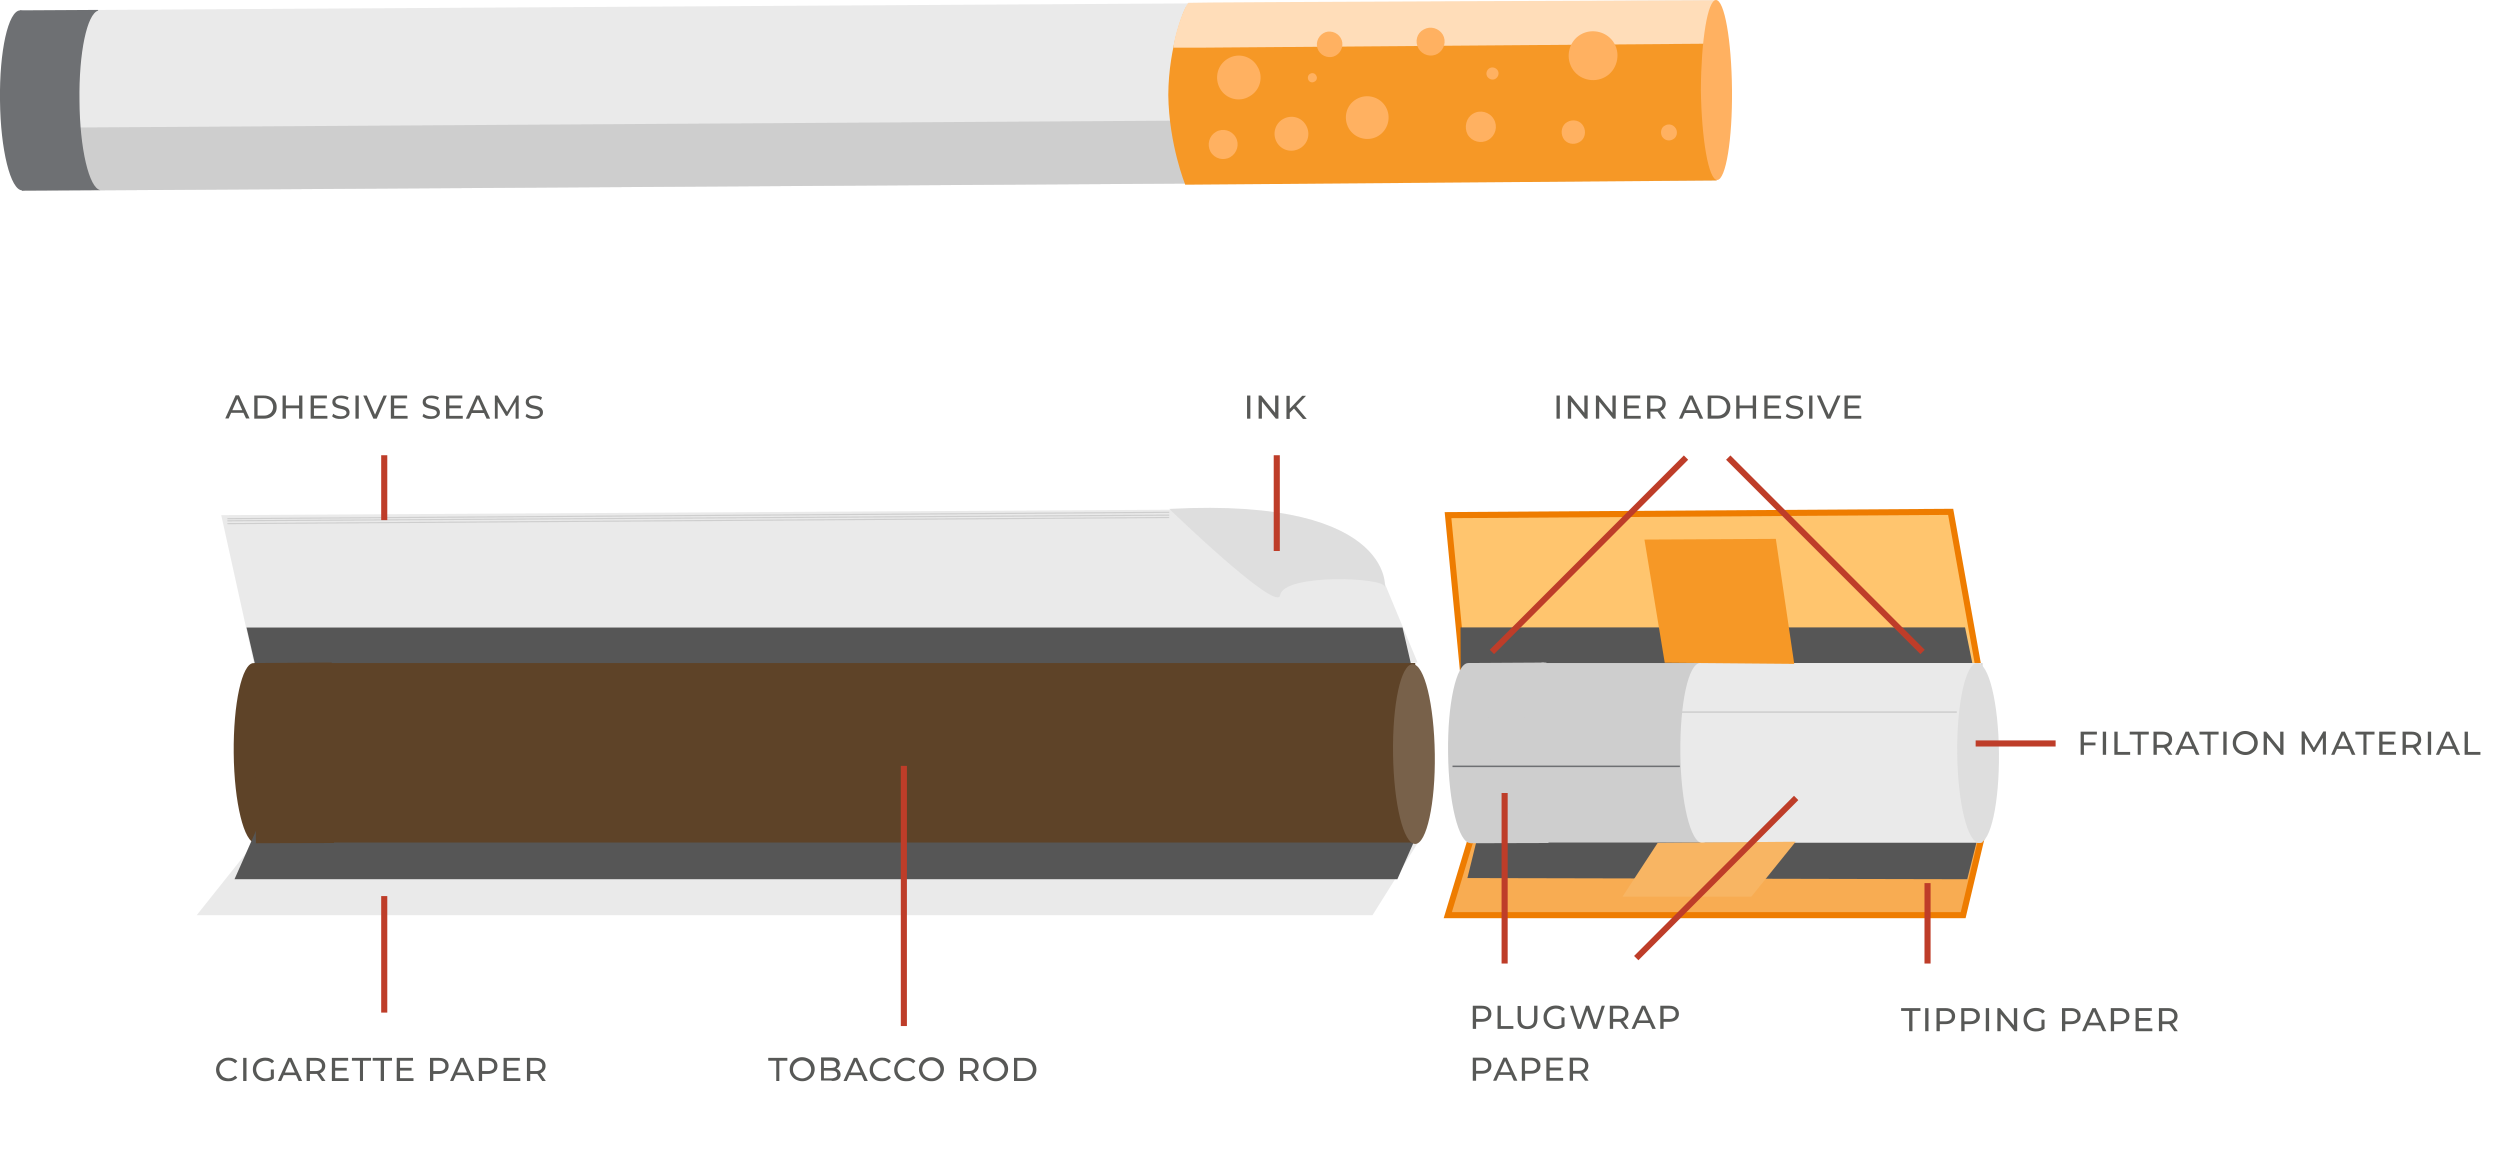 <?xml version="1.0" encoding="utf-8"?>
<!-- Generator: Adobe Illustrator 24.3.0, SVG Export Plug-In . SVG Version: 6.00 Build 0)  -->
<svg version="1.1" id="Ebene_1" xmlns="http://www.w3.org/2000/svg" xmlns:xlink="http://www.w3.org/1999/xlink" x="0px" y="0px"
	 viewBox="0 0 1059.9 487" style="enable-background:new 0 0 1059.9 487;" xml:space="preserve">
<style type="text/css">
	.st0{fill:#EAEAEA;}
	.st1{fill:#CECECE;}
	.st2{fill:#6E7073;}
	.st3{fill:#F69826;}
	.st4{fill:#FFB161;}
	.st5{fill:#FFC56E;}
	.st6{fill:none;stroke:#EE7C00;stroke-width:2.587;}
	.st7{fill:#5E4328;}
	.st8{fill:#565656;}
	.st9{fill:#F8AC52;}
	.st10{fill:#DEDEDE;}
	.st11{fill:none;stroke:#CECECE;stroke-width:0.5;}
	.st12{fill:#F8B563;}
	.st13{fill:none;stroke:#BE3D29;stroke-width:2.587;}
	.st14{fill:#78614A;}
	.st15{fill:none;stroke:#6E7073;stroke-width:0.647;}
	.st16{fill:none;stroke:#CECECE;stroke-width:0.647;}
	.st17{fill:#FFDDB9;}
	.st18{fill:#575856;}
</style>
<g id="Desktop">
	<g id="Artboard" transform="translate(-1348, -3440)">
		<g id="Group-25" transform="translate(1348, 3440)">
			<g id="Abwicklung-einer-Zigarette2">
				<polygon id="Path" class="st0" points="727.7,76.4 726.9,0.1 8.5,4.4 9.3,80.9 				"/>
				<polygon id="Path_1_" class="st1" points="727.7,76.4 727.6,49.7 9.1,54.2 9.3,80.9 				"/>
				<path id="Path_3_" class="st2" d="M8.5,4.4c5,0,9.1,17,9.3,38.1c0.2,21-3.5,38.2-8.4,38.2S0.2,63.6,0,42.6
					C-0.3,21.6,3.5,4.6,8.5,4.4"/>
				<g id="Group" transform="translate(31.604, 0.108)">
					<path class="st3" d="M696.2,76.4l-0.7-75.5L471.4,2.8c-0.4-0.5-7.6,16.2-7.7,37.4c0.3,21.1,7.2,38,7.2,38L696.2,76.4z"/>
					<path id="Path_7_" class="st4" d="M590.6,56.9c1.8,3.1,5.8,4.1,8.8,2.3c3.1-1.8,4.1-5.8,2.3-8.8c-1.8-3.1-5.8-4.1-8.8-2.3
						C590,49.8,589,53.8,590.6,56.9"/>
					<path id="Path_9_" class="st4" d="M598.9,32.3c0.7,1.2,2.3,1.7,3.5,1s1.7-2.3,1-3.5s-2.3-1.7-3.5-1S598.2,31.1,598.9,32.3"/>
					<path id="Path_10_" class="st4" d="M631.1,58.4c1.3,2.5,4.5,3.1,6.8,1.8c2.5-1.3,3.1-4.5,1.8-6.8c-1.3-2.5-4.5-3.1-6.8-1.8
						C630.6,52.8,629.8,55.9,631.1,58.4"/>
					<path id="Path_11_" class="st4" d="M673,57.7c1,1.7,3,2.2,4.6,1.3c1.7-0.8,2.2-3,1.3-4.6c-1-1.7-3-2.2-4.6-1.3
						C672.6,53.9,672.2,56.1,673,57.7"/>
					<path id="Path_12_" class="st4" d="M540.2,54.3c2.5,4.3,8.1,5.8,12.4,3.3s5.8-8.1,3.3-12.4s-8.1-5.8-12.4-3.3
						C539.2,44.3,537.7,49.8,540.2,54.3"/>
					<path id="Path_13_" class="st4" d="M523.1,33.8c0.5,1,1.7,1.3,2.6,0.7c1-0.5,1.3-1.7,0.7-2.6c-0.5-1-1.7-1.3-2.6-0.7
						C523,31.6,522.6,32.8,523.1,33.8"/>
					<path id="Path_15_" class="st4" d="M485.6,37.4c2.5,4.5,8.3,6,12.6,3.3c4.5-2.5,6-8.3,3.3-12.6c-2.5-4.5-8.3-6-12.6-3.3
						C484.6,27.3,483.1,32.9,485.6,37.4"/>
					<path id="Path_16_" class="st4" d="M509.7,60.2c2,3.5,6.3,4.6,9.8,2.6c3.5-2,4.6-6.3,2.6-9.8s-6.3-4.6-9.8-2.6
						S507.8,56.9,509.7,60.2"/>
					<path id="Path_17_" class="st4" d="M481.6,64.2c1.7,3,5.5,4,8.4,2.3s4-5.5,2.3-8.4c-1.7-3-5.5-4-8.4-2.3S480,61.2,481.6,64.2"
						/>
				</g>
				<polygon id="Path_18_" class="st5" points="838.7,282.4 827,217 613.9,218.4 620.1,282.9 				"/>
				<polygon id="Path_19_" class="st6" points="838.7,282.4 827,217 613.9,218.4 620.1,282.9 				"/>
				<g id="Group_1_" transform="translate(99.084, 280.913)">
					<path id="Path_22_" class="st7" d="M40,0c5,0,9.1,17,9.3,38.1c0.2,21-3.5,38.2-8.4,38.2s-9.1-17-9.3-38.1S35.2,0,40,0"/>
					<path id="Path_21_" class="st7" d="M8.4,0.2c5,0,9.1,17,9.3,38.1s-3.5,38.2-8.4,38.2S0.2,59.4,0,38.4S3.5,0.3,8.4,0.2"/>
				</g>
				<polygon id="Path_23_" class="st8" points="619.3,292.5 838.5,292.5 833.1,266 619.2,266 				"/>
				<polygon id="Path_24_" class="st0" points="601,280.9 585.8,244.3 558.4,228.8 513.1,216 93.8,218.4 107.7,281.4 				"/>
				<polygon id="Path_25_" class="st0" points="107.7,357.5 83.4,388 581.9,388 601,357.5 				"/>
				<polygon id="Path_26_" class="st9" points="624.5,352.7 613.8,388 832.3,388 840.7,352.7 				"/>
				<polygon id="Path_27_" class="st6" points="624.5,352.7 613.8,388 832.3,388 840.7,352.7 				"/>
				<g id="Group_2_" transform="translate(99.42, 215.257)">
					<polygon id="Path_30_" class="st8" points="11.2,77.2 501.3,77.2 495.2,50.8 5.1,50.8 					"/>
					<polygon id="Path_28_" class="st8" points="522.7,157 734.6,157.5 742.6,125.7 530.4,125.7 					"/>
					<path id="Path_29_" class="st10" d="M396.3,0.5c0,0,45.8,44.3,47,36.6c1.5-9.3,44.3-7.6,44.3-3.6S495.3-4.8,396.3,0.5"/>
					<polygon id="Path_31_" class="st8" points="0,157.5 493,157.5 507.1,125.7 14.1,125.7 					"/>
				</g>
				<polygon id="Path_20_" class="st7" points="141.6,357.4 140.6,280.9 107.7,281.1 108.5,357.5 				"/>
				<line id="Path_32_" class="st11" x1="96.4" y1="219.9" x2="495.7" y2="217.2"/>
				<rect id="Rectangle_2_" x="133.3" y="281.1" class="st7" width="466.7" height="76.1"/>
				<line id="Path_33_" class="st11" x1="96.4" y1="220.8" x2="495.7" y2="218.4"/>
				<line id="Path_34_" class="st11" x1="96.4" y1="222" x2="495.7" y2="219.4"/>
				<polygon id="Path_36_" class="st1" points="656.5,357.4 655.6,280.9 622.5,281.1 623.4,357.5 				"/>
				<g id="Group_3_" transform="translate(613.93, 280.913)">
					<path id="Path_37_" class="st1" d="M8.5,0.2c5,0,9.1,17,9.3,38.1c0.2,21-3.5,38.2-8.4,38.2S0.2,59.4,0,38.4
						C-0.3,17.4,3.5,0.3,8.5,0.2"/>
					<path id="Path_38_" class="st1" d="M40.2,0c5,0,9.1,17,9.3,38.1S46,76.3,41,76.3s-9.1-17-9.3-38.1C31.4,17.2,35.2,0,40.2,0"/>
				</g>
				<rect id="Rectangle_3_" x="648.2" y="281.1" class="st1" width="192.3" height="76.1"/>
				<path id="Path_39_" class="st0" d="M720.8,281.1c5,0,9.1,17,9.3,38.1c0.2,21-3.5,38.2-8.4,38.2s-9.1-17-9.3-38.1
					C712.2,298.3,715.8,281.2,720.8,281.1"/>
				<rect id="Rectangle_4_" x="721.1" y="281.1" class="st0" width="118.9" height="76.1"/>
				<g id="Group_4_" transform="translate(687.879, 228.459)">
					<polygon id="Path_40_" class="st12" points="14.9,128.9 0,151.7 54.6,151.7 73.4,128.4 					"/>
					<path id="Path_41_" class="st10" d="M150.3,52.6c5,0,9.1,17,9.3,38.1s-3.5,38.2-8.4,38.2s-9.1-17-9.3-38.1
						S145.5,52.8,150.3,52.6"/>
					<polygon id="Path_42_" class="st3" points="17.9,52.5 9.3,0.3 65,0 72.8,53 					"/>
				</g>
				<line id="Path_43_" class="st13" x1="541.3" y1="193" x2="541.3" y2="233.6"/>
				<path id="Path_35_" class="st14" d="M598.9,281.6c5,0,9.1,17,9.4,38.1c0.3,21-3.5,38.1-8.3,38.1c-5,0-9.1-17-9.4-38.1
					S593.9,281.6,598.9,281.6"/>
				<line id="Path_44_" class="st13" x1="162.9" y1="193" x2="162.9" y2="220.5"/>
				<line id="Path_45_" class="st13" x1="162.9" y1="379.9" x2="162.9" y2="429.3"/>
				<line id="Path_46_" class="st13" x1="383.2" y1="324.7" x2="383.2" y2="435"/>
				<line id="Path_47_" class="st13" x1="637.9" y1="336.2" x2="637.9" y2="408.5"/>
				<line id="Path_48_" class="st13" x1="761.5" y1="338.3" x2="693.7" y2="406.2"/>
				<line id="Path_49_" class="st13" x1="714.8" y1="194" x2="632.5" y2="276.4"/>
				<line id="Path_50_" class="st13" x1="732.7" y1="194" x2="815.1" y2="276.4"/>
				<line id="Path_51_" class="st13" x1="817.2" y1="374.4" x2="817.2" y2="408.5"/>
				<line id="Path_52_" class="st13" x1="837.6" y1="315.2" x2="871.5" y2="315.2"/>
				<line id="Path_53_" class="st15" x1="615.8" y1="324.9" x2="712.2" y2="324.9"/>
				<line id="Path_54_" class="st16" x1="709.7" y1="301.9" x2="829.6" y2="301.9"/>
				<path class="st2" d="M33.7,42.6c-0.3-20.2,3.2-36.7,7.9-38.1V4.2L8.5,4.4l0.8,76.4l33.2-0.2l0,0C37.8,79.7,33.8,63.1,33.7,42.6z
					"/>
			</g>
		</g>
	</g>
</g>
<path class="st17" d="M727.3,18.5l-0.2-18.4c0,0-223,0.8-223.3,1.1c-2.1,2.2-6.1,14.4-6.3,19h13c0,0,0,0,0,0L727.3,18.5z"/>
<path id="Path_8_" class="st4" d="M601.4,20.6c1.7,2.8,5.3,3.8,8.1,2.2c2.8-1.7,3.8-5.3,2.2-8.1c-1.7-2.8-5.3-3.8-8.1-2.2
	C600.7,14,599.7,17.6,601.4,20.6"/>
<path id="Path_14_" class="st4" d="M559,21.5c1.5,2.6,5,3.5,7.4,2c2.6-1.5,3.5-5,2-7.4c-1.5-2.6-5-3.5-7.4-2
	C558.5,15.6,557.5,18.9,559,21.5"/>
<path id="Path_6_" class="st4" d="M666.4,28.8c2.8,5,9.3,6.6,14.2,3.8s6.6-9.3,3.8-14.2s-9.3-6.6-14.2-3.8S663.6,23.8,666.4,28.8"/>
<path id="Path_5_" class="st4" d="M727.5,0c3.6,0,6.6,17,6.8,38.1c0.2,21-2.6,38.2-6.3,38.2c-3.6,0-6.6-17-6.9-38.1
	C721.2,17,724,0,727.5,0"/>
<g>
	<path id="ADHESIVESEAMS" class="st18" d="M96.9,177.5L98,175h5.2l1.1,2.4h1.5l-4.5-9.8h-1.4l-4.4,9.8H96.9z M102.7,173.9h-4.2
		l2.1-4.8L102.7,173.9z M111.9,177.5c1,0,2-0.2,2.8-0.6c0.8-0.4,1.4-1,1.9-1.7s0.7-1.6,0.7-2.6s-0.2-1.8-0.7-2.6s-1.1-1.3-1.9-1.7
		c-0.8-0.4-1.7-0.6-2.8-0.6l0,0h-4.1v9.8H111.9z M111.8,176.2h-2.6v-7.4h2.6c0.8,0,1.5,0.2,2.1,0.5c0.6,0.3,1.1,0.7,1.4,1.3
		c0.3,0.6,0.5,1.2,0.5,1.9c0,0.7-0.2,1.4-0.5,1.9c-0.3,0.6-0.8,1-1.4,1.3C113.3,176.1,112.6,176.2,111.8,176.2L111.8,176.2z
		 M121.2,177.5v-4.4h5.6v4.4h1.4v-9.8h-1.4v4.2h-5.6v-4.2h-1.4v9.8H121.2z M138.8,177.5v-1.2h-5.7v-3.2h4.9v-1.2h-4.9v-3h5.5v-1.2
		h-6.9v9.8H138.8z M144.4,177.6c0.8,0,1.5-0.1,2.1-0.4s1-0.6,1.3-1s0.4-0.9,0.4-1.4c0-0.6-0.2-1.1-0.5-1.5s-0.7-0.6-1.2-0.8
		c-0.4-0.2-1-0.4-1.8-0.5c-0.6-0.1-1-0.3-1.4-0.4c-0.3-0.1-0.6-0.3-0.8-0.5c-0.2-0.2-0.3-0.5-0.3-0.8c0-0.5,0.2-0.8,0.6-1.1
		c0.4-0.3,1-0.4,1.8-0.4c0.4,0,0.9,0.1,1.4,0.2c0.5,0.1,0.9,0.3,1.3,0.6l0,0l0.5-1.1c-0.4-0.3-0.9-0.5-1.4-0.6
		c-0.6-0.1-1.1-0.2-1.7-0.2c-0.8,0-1.5,0.1-2.1,0.4s-1,0.6-1.3,1s-0.4,0.9-0.4,1.4c0,0.6,0.2,1.1,0.5,1.5c0.3,0.4,0.7,0.6,1.2,0.8
		c0.5,0.2,1,0.4,1.8,0.5c0.6,0.1,1,0.3,1.4,0.4c0.3,0.1,0.6,0.3,0.8,0.5c0.2,0.2,0.3,0.5,0.3,0.8c0,0.5-0.2,0.8-0.6,1.1
		s-1,0.4-1.8,0.4c-0.6,0-1.2-0.1-1.8-0.3c-0.6-0.2-1.1-0.5-1.4-0.8l0,0l-0.5,1.1c0.4,0.4,0.9,0.7,1.6,0.9S143.7,177.6,144.4,177.6z
		 M152.1,177.5v-9.8h-1.4v9.8H152.1z M159.7,177.5l4.3-9.8h-1.4l-3.6,8.1l-3.5-8.1H154l4.3,9.8H159.7z M172.8,177.5v-1.2h-5.7v-3.2
		h4.9v-1.2h-4.9v-3h5.5v-1.2h-6.9v9.8H172.8z M182.7,177.6c0.8,0,1.5-0.1,2.1-0.4s1-0.6,1.3-1s0.4-0.9,0.4-1.4
		c0-0.6-0.2-1.1-0.5-1.5c-0.3-0.4-0.7-0.6-1.2-0.8c-0.4-0.2-1-0.4-1.8-0.5c-0.6-0.1-1-0.3-1.4-0.4c-0.3-0.1-0.6-0.3-0.8-0.5
		c-0.2-0.2-0.3-0.5-0.3-0.8c0-0.5,0.2-0.8,0.6-1.1c0.4-0.3,1-0.4,1.8-0.4c0.4,0,0.9,0.1,1.4,0.2c0.5,0.1,0.9,0.3,1.3,0.6l0,0
		l0.5-1.1c-0.4-0.3-0.9-0.5-1.4-0.6c-0.6-0.1-1.1-0.2-1.7-0.2c-0.8,0-1.5,0.1-2.1,0.4s-1,0.6-1.3,1c-0.3,0.4-0.4,0.9-0.4,1.4
		c0,0.6,0.2,1.1,0.5,1.5c0.3,0.4,0.7,0.6,1.2,0.8s1,0.4,1.8,0.5c0.6,0.1,1,0.3,1.4,0.4c0.3,0.1,0.6,0.3,0.8,0.5
		c0.2,0.2,0.3,0.5,0.3,0.8c0,0.5-0.2,0.8-0.6,1.1s-1,0.4-1.8,0.4c-0.6,0-1.2-0.1-1.8-0.3c-0.6-0.2-1.1-0.5-1.4-0.8l0,0l-0.5,1.1
		c0.4,0.4,0.9,0.7,1.6,0.9S182,177.6,182.7,177.6z M196.2,177.5v-1.2h-5.7v-3.2h4.9v-1.2h-4.9v-3h5.5v-1.2h-6.9v9.8H196.2z
		 M198.9,177.5l1.1-2.4h5.2l1.1,2.4h1.5l-4.5-9.8h-1.4l-4.4,9.8H198.9z M204.7,173.9h-4.2l2.1-4.8L204.7,173.9z M211,177.5v-7.1
		l3.5,5.9h0.6l3.5-5.9l0,7.1h1.3l0-9.8H219l-4,6.9l-4.1-6.9h-1.1v9.8H211z M226.4,177.6c0.8,0,1.5-0.1,2.1-0.4s1-0.6,1.3-1
		s0.4-0.9,0.4-1.4c0-0.6-0.2-1.1-0.5-1.5c-0.3-0.4-0.7-0.6-1.2-0.8c-0.4-0.2-1-0.4-1.8-0.5c-0.6-0.1-1-0.3-1.4-0.4
		c-0.3-0.1-0.6-0.3-0.8-0.5c-0.2-0.2-0.3-0.5-0.3-0.8c0-0.5,0.2-0.8,0.6-1.1c0.4-0.3,1-0.4,1.8-0.4c0.4,0,0.9,0.1,1.4,0.2
		c0.5,0.1,0.9,0.3,1.3,0.6l0,0l0.5-1.1c-0.4-0.3-0.9-0.5-1.4-0.6c-0.6-0.1-1.1-0.2-1.7-0.2c-0.8,0-1.5,0.1-2.1,0.4s-1,0.6-1.3,1
		c-0.3,0.4-0.4,0.9-0.4,1.4c0,0.6,0.2,1.1,0.5,1.5c0.3,0.4,0.7,0.6,1.2,0.8s1,0.4,1.8,0.5c0.6,0.1,1,0.3,1.4,0.4s0.6,0.3,0.8,0.5
		c0.2,0.2,0.3,0.5,0.3,0.8c0,0.5-0.2,0.8-0.6,1.1s-1,0.4-1.8,0.4c-0.6,0-1.2-0.1-1.8-0.3c-0.6-0.2-1.1-0.5-1.4-0.8l0,0l-0.5,1.1
		c0.4,0.4,0.9,0.7,1.6,0.9S225.7,177.6,226.4,177.6z"/>
</g>
<g>
	<path id="INK" class="st18" d="M530.1,177.5v-9.8h-1.4v9.8H530.1z M535,177.5v-7.3l5.9,7.3h1.1v-9.8h-1.4v7.3l-5.9-7.3h-1.1v9.8
		H535z M546.8,177.5v-2.5l1.8-1.8l3.8,4.4h1.6l-4.5-5.4l4.2-4.4h-1.6l-5.3,5.5v-5.5h-1.4v9.8H546.8z"/>
</g>
<g>
	<path id="INNERADHESIVE" class="st18" d="M661.3,177.5v-9.8h-1.4v9.8H661.3z M666.1,177.5v-7.3l5.9,7.3h1.1v-9.8h-1.4v7.3l-5.9-7.3
		h-1.1v9.8H666.1z M678,177.5v-7.3l5.9,7.3h1.1v-9.8h-1.4v7.3l-5.9-7.3h-1.1v9.8H678z M695.6,177.5v-1.2h-5.7v-3.2h4.9v-1.2h-4.9v-3
		h5.5v-1.2h-6.9v9.8H695.6z M699.7,177.5v-3h2.4c0.1,0,0.4,0,0.6,0l0,0l2.1,3h1.5l-2.3-3.3c0.7-0.2,1.2-0.6,1.6-1.2
		c0.4-0.5,0.6-1.2,0.6-1.9c0-1.1-0.4-1.9-1.1-2.5c-0.7-0.6-1.7-0.9-3-0.9l0,0h-3.8v9.8H699.7z M702.1,173.3h-2.4v-4.4h2.4
		c0.9,0,1.6,0.2,2,0.6s0.7,0.9,0.7,1.6s-0.2,1.3-0.7,1.6C703.7,173.1,703,173.3,702.1,173.3L702.1,173.3z M713.2,177.5l1.1-2.4h5.2
		l1.1,2.4h1.5l-4.5-9.8h-1.4l-4.4,9.8H713.2z M719,173.9h-4.2l2.1-4.8L719,173.9z M728.2,177.5c1,0,2-0.2,2.8-0.6
		c0.8-0.4,1.4-1,1.9-1.7c0.4-0.7,0.7-1.6,0.7-2.6s-0.2-1.8-0.7-2.6c-0.4-0.7-1.1-1.3-1.9-1.7c-0.8-0.4-1.7-0.6-2.8-0.6l0,0H724v9.8
		H728.2z M728.1,176.2h-2.6v-7.4h2.6c0.8,0,1.5,0.2,2.1,0.5s1.1,0.7,1.4,1.3c0.3,0.6,0.5,1.2,0.5,1.9c0,0.7-0.2,1.4-0.5,1.9
		c-0.3,0.6-0.8,1-1.4,1.3C729.6,176.1,728.9,176.2,728.1,176.2L728.1,176.2z M737.5,177.5v-4.4h5.6v4.4h1.4v-9.8h-1.4v4.2h-5.6v-4.2
		h-1.4v9.8H737.5z M755.1,177.5v-1.2h-5.7v-3.2h4.9v-1.2h-4.9v-3h5.5v-1.2H748v9.8H755.1z M760.7,177.6c0.8,0,1.5-0.1,2.1-0.4
		s1-0.6,1.3-1c0.3-0.4,0.4-0.9,0.4-1.4c0-0.6-0.2-1.1-0.5-1.5c-0.3-0.4-0.7-0.6-1.2-0.8c-0.4-0.2-1-0.4-1.8-0.5
		c-0.6-0.1-1-0.3-1.4-0.4c-0.3-0.1-0.6-0.3-0.8-0.5c-0.2-0.2-0.3-0.5-0.3-0.8c0-0.5,0.2-0.8,0.6-1.1c0.4-0.3,1-0.4,1.8-0.4
		c0.4,0,0.9,0.1,1.4,0.2c0.5,0.1,0.9,0.3,1.3,0.6l0,0l0.5-1.1c-0.4-0.3-0.9-0.5-1.4-0.6c-0.6-0.1-1.1-0.2-1.7-0.2
		c-0.8,0-1.5,0.1-2.1,0.4s-1,0.6-1.3,1c-0.3,0.4-0.4,0.9-0.4,1.4c0,0.6,0.2,1.1,0.5,1.5c0.3,0.4,0.7,0.6,1.2,0.8
		c0.5,0.2,1,0.4,1.8,0.5c0.6,0.1,1,0.3,1.4,0.4c0.3,0.1,0.6,0.3,0.8,0.5c0.2,0.2,0.3,0.5,0.3,0.8c0,0.5-0.2,0.8-0.6,1.1
		c-0.4,0.3-1,0.4-1.8,0.4c-0.6,0-1.2-0.1-1.8-0.3c-0.6-0.2-1.1-0.5-1.4-0.8l0,0l-0.5,1.1c0.4,0.4,0.9,0.7,1.6,0.9
		C759.2,177.4,760,177.6,760.7,177.6z M768.4,177.5v-9.8H767v9.8H768.4z M776,177.5l4.3-9.8h-1.4l-3.6,8.1l-3.5-8.1h-1.5l4.3,9.8
		H776z M789.1,177.5v-1.2h-5.7v-3.2h4.9v-1.2h-4.9v-3h5.5v-1.2H782v9.8H789.1z"/>
</g>
<g>
	<path id="CIGARETTEPAPER" class="st18" d="M96.9,458.4c0.8,0,1.5-0.1,2.1-0.4s1.2-0.6,1.6-1.1l0,0l-0.9-0.9
		c-0.7,0.8-1.7,1.2-2.8,1.2c-0.7,0-1.4-0.2-2-0.5s-1-0.8-1.4-1.4c-0.3-0.6-0.5-1.2-0.5-1.9c0-0.7,0.2-1.4,0.5-1.9
		c0.3-0.6,0.8-1,1.4-1.4s1.2-0.5,2-0.5c1.1,0,2,0.4,2.8,1.2l0,0l0.9-0.9c-0.4-0.5-1-0.9-1.6-1.1c-0.6-0.3-1.3-0.4-2.1-0.4
		c-1,0-1.9,0.2-2.7,0.7c-0.8,0.4-1.4,1-1.9,1.8c-0.4,0.8-0.7,1.6-0.7,2.6s0.2,1.8,0.7,2.6c0.4,0.8,1.1,1.4,1.9,1.8
		S95.9,458.4,96.9,458.4z M104.5,458.3v-9.8h-1.4v9.8H104.5z M112.4,458.4c0.7,0,1.4-0.1,2-0.3c0.6-0.2,1.2-0.5,1.7-0.9l0,0v-3.8
		h-1.3v3.2c-0.7,0.4-1.4,0.6-2.3,0.6c-0.7,0-1.4-0.2-2-0.5s-1.1-0.8-1.4-1.4s-0.5-1.2-0.5-1.9c0-0.7,0.2-1.4,0.5-1.9
		c0.3-0.6,0.8-1,1.4-1.3c0.6-0.3,1.3-0.5,2-0.5c1.1,0,2.1,0.4,2.8,1.1l0,0l0.9-0.9c-0.4-0.5-1-0.9-1.6-1.1c-0.6-0.3-1.4-0.4-2.1-0.4
		c-1,0-1.9,0.2-2.7,0.6c-0.8,0.4-1.4,1-1.9,1.8c-0.5,0.8-0.7,1.6-0.7,2.6s0.2,1.8,0.7,2.6c0.5,0.8,1.1,1.4,1.9,1.8
		S111.4,458.4,112.4,458.4z M119.2,458.3l1.1-2.5h5.2l1.1,2.5h1.5l-4.5-9.8h-1.4l-4.4,9.8H119.2z M125,454.7h-4.2l2.1-4.8L125,454.7
		z M131.4,458.3v-3h2.4c0.1,0,0.4,0,0.6,0l0,0l2.1,3h1.5l-2.3-3.3c0.7-0.2,1.2-0.6,1.6-1.2c0.4-0.5,0.6-1.2,0.6-1.9
		c0-1.1-0.4-1.9-1.1-2.5c-0.7-0.6-1.7-0.9-3-0.9l0,0H130v9.8H131.4z M133.8,454.1h-2.4v-4.4h2.4c0.9,0,1.6,0.2,2,0.6
		c0.5,0.4,0.7,0.9,0.7,1.6c0,0.7-0.2,1.3-0.7,1.6C135.4,453.9,134.7,454.1,133.8,454.1L133.8,454.1z M147.8,458.3v-1.2h-5.7v-3.2
		h4.9v-1.2h-4.9v-3h5.5v-1.2h-6.9v9.8H147.8z M153.9,458.3v-8.6h3.4v-1.2h-8.1v1.2h3.4v8.6H153.9z M162.8,458.3v-8.6h3.4v-1.2H158
		v1.2h3.4v8.6H162.8z M175.3,458.3v-1.2h-5.7v-3.2h4.9v-1.2h-4.9v-3h5.5v-1.2h-6.9v9.8H175.3z M183.7,458.3v-3h2.4
		c1.3,0,2.3-0.3,3-0.9c0.7-0.6,1.1-1.4,1.1-2.5s-0.4-1.9-1.1-2.5c-0.7-0.6-1.7-0.9-3-0.9l0,0h-3.8v9.8H183.7z M186.1,454.1h-2.4
		v-4.4h2.4c0.9,0,1.6,0.2,2,0.6c0.5,0.4,0.7,0.9,0.7,1.6c0,0.7-0.2,1.3-0.7,1.6C187.7,453.9,187,454.1,186.1,454.1L186.1,454.1z
		 M192.2,458.3l1.1-2.5h5.2l1.1,2.5h1.5l-4.5-9.8h-1.4l-4.4,9.8H192.2z M198,454.7h-4.2l2.1-4.8L198,454.7z M204.4,458.3v-3h2.4
		c1.3,0,2.3-0.3,3-0.9c0.7-0.6,1.1-1.4,1.1-2.5s-0.4-1.9-1.1-2.5c-0.7-0.6-1.7-0.9-3-0.9l0,0H203v9.8H204.4z M206.8,454.1h-2.4v-4.4
		h2.4c0.9,0,1.6,0.2,2,0.6c0.5,0.4,0.7,0.9,0.7,1.6c0,0.7-0.2,1.3-0.7,1.6C208.4,453.9,207.7,454.1,206.8,454.1L206.8,454.1z
		 M220.6,458.3v-1.2h-5.7v-3.2h4.9v-1.2h-4.9v-3h5.5v-1.2h-6.9v9.8H220.6z M224.8,458.3v-3h2.4c0.1,0,0.4,0,0.6,0l0,0l2.1,3h1.5
		l-2.3-3.3c0.7-0.2,1.2-0.6,1.6-1.2c0.4-0.5,0.6-1.2,0.6-1.9c0-1.1-0.4-1.9-1.1-2.5c-0.7-0.6-1.7-0.9-3-0.9l0,0h-3.8v9.8H224.8z
		 M227.2,454.1h-2.4v-4.4h2.4c0.9,0,1.6,0.2,2,0.6c0.5,0.4,0.7,0.9,0.7,1.6c0,0.7-0.2,1.3-0.7,1.6
		C228.7,453.9,228.1,454.1,227.2,454.1L227.2,454.1z"/>
</g>
<g>
	<path id="TOBACCOROD" class="st18" d="M330.4,458.3v-8.6h3.4v-1.2h-8.1v1.2h3.4v8.6H330.4z M340.1,458.4c1,0,1.9-0.2,2.7-0.7
		s1.4-1,1.9-1.8c0.4-0.8,0.7-1.6,0.7-2.6s-0.2-1.8-0.7-2.6c-0.4-0.8-1.1-1.4-1.9-1.8c-0.8-0.4-1.7-0.7-2.7-0.7c-1,0-1.9,0.2-2.7,0.7
		c-0.8,0.4-1.4,1-1.9,1.8c-0.5,0.8-0.7,1.6-0.7,2.6c0,0.9,0.2,1.8,0.7,2.6c0.5,0.8,1.1,1.4,1.9,1.8S339.1,458.4,340.1,458.4z
		 M340.1,457.2c-0.7,0-1.4-0.2-2-0.5c-0.6-0.3-1-0.8-1.4-1.4s-0.5-1.2-0.5-1.9c0-0.7,0.2-1.4,0.5-1.9c0.3-0.6,0.8-1,1.4-1.4
		c0.6-0.3,1.2-0.5,2-0.5c0.7,0,1.4,0.2,1.9,0.5c0.6,0.3,1,0.8,1.4,1.4c0.3,0.6,0.5,1.2,0.5,1.9c0,0.7-0.2,1.4-0.5,1.9
		c-0.3,0.6-0.8,1-1.4,1.4C341.4,457,340.8,457.2,340.1,457.2z M352.6,458.3c1.2,0,2.2-0.2,2.8-0.7c0.6-0.5,1-1.1,1-2
		c0-0.6-0.2-1.2-0.5-1.6c-0.3-0.4-0.8-0.7-1.3-0.9c0.4-0.2,0.7-0.5,1-0.9c0.2-0.4,0.4-0.8,0.4-1.3c0-0.8-0.3-1.4-0.9-1.9
		s-1.5-0.7-2.6-0.7l0,0h-4.4v9.8H352.6z M352.2,452.8h-2.9v-3.1h2.9c0.7,0,1.3,0.1,1.7,0.4s0.6,0.7,0.6,1.2s-0.2,0.9-0.6,1.2
		C353.4,452.6,352.9,452.8,352.2,452.8L352.2,452.8z M352.5,457.2h-3.2v-3.3h3.2c1.6,0,2.4,0.5,2.4,1.6c0,0.6-0.2,1-0.6,1.2
		S353.3,457.2,352.5,457.2L352.5,457.2z M359,458.3l1.1-2.5h5.2l1.1,2.5h1.5l-4.5-9.8H362l-4.4,9.8H359z M364.8,454.7h-4.2l2.1-4.8
		L364.8,454.7z M374,458.4c0.8,0,1.5-0.1,2.1-0.4c0.6-0.3,1.2-0.6,1.6-1.1l0,0l-0.9-0.9c-0.7,0.8-1.7,1.2-2.8,1.2
		c-0.7,0-1.4-0.2-2-0.5c-0.6-0.3-1-0.8-1.4-1.4s-0.5-1.2-0.5-1.9c0-0.7,0.2-1.4,0.5-1.9c0.3-0.6,0.8-1,1.4-1.4
		c0.6-0.3,1.2-0.5,2-0.5c1.1,0,2,0.4,2.8,1.2l0,0l0.9-0.9c-0.4-0.5-1-0.9-1.6-1.1c-0.6-0.3-1.3-0.4-2.1-0.4c-1,0-1.9,0.2-2.7,0.7
		c-0.8,0.4-1.4,1-1.9,1.8c-0.4,0.8-0.7,1.6-0.7,2.6s0.2,1.8,0.7,2.6c0.4,0.8,1.1,1.4,1.9,1.8S373,458.4,374,458.4z M384.4,458.4
		c0.8,0,1.5-0.1,2.1-0.4c0.6-0.3,1.2-0.6,1.6-1.1l0,0l-0.9-0.9c-0.7,0.8-1.7,1.2-2.8,1.2c-0.7,0-1.4-0.2-2-0.5
		c-0.6-0.3-1-0.8-1.4-1.4s-0.5-1.2-0.5-1.9c0-0.7,0.2-1.4,0.5-1.9c0.3-0.6,0.8-1,1.4-1.4c0.6-0.3,1.2-0.5,2-0.5c1.1,0,2,0.4,2.8,1.2
		l0,0l0.9-0.9c-0.4-0.5-1-0.9-1.6-1.1c-0.6-0.3-1.3-0.4-2.1-0.4c-1,0-1.9,0.2-2.7,0.7c-0.8,0.4-1.4,1-1.9,1.8
		c-0.4,0.8-0.7,1.6-0.7,2.6s0.2,1.8,0.7,2.6c0.4,0.8,1.1,1.4,1.9,1.8S383.4,458.4,384.4,458.4z M394.9,458.4c1,0,1.9-0.2,2.7-0.7
		s1.4-1,1.9-1.8c0.4-0.8,0.7-1.6,0.7-2.6s-0.2-1.8-0.7-2.6c-0.4-0.8-1.1-1.4-1.9-1.8c-0.8-0.4-1.7-0.7-2.7-0.7c-1,0-1.9,0.2-2.7,0.7
		c-0.8,0.4-1.4,1-1.9,1.8c-0.5,0.8-0.7,1.6-0.7,2.6c0,0.9,0.2,1.8,0.7,2.6c0.5,0.8,1.1,1.4,1.9,1.8
		C393,458.2,393.9,458.4,394.9,458.4z M394.9,457.2c-0.7,0-1.4-0.2-2-0.5c-0.6-0.3-1-0.8-1.4-1.4c-0.3-0.6-0.5-1.2-0.5-1.9
		c0-0.7,0.2-1.4,0.5-1.9c0.3-0.6,0.8-1,1.4-1.4c0.6-0.3,1.2-0.5,2-0.5s1.4,0.2,1.9,0.5s1,0.8,1.4,1.4c0.3,0.6,0.5,1.2,0.5,1.9
		c0,0.7-0.2,1.4-0.5,1.9s-0.8,1-1.4,1.4S395.6,457.2,394.9,457.2z M408.4,458.3v-3h2.4c0.1,0,0.4,0,0.6,0l0,0l2.1,3h1.5l-2.3-3.3
		c0.7-0.2,1.2-0.6,1.6-1.2c0.4-0.5,0.6-1.2,0.6-1.9c0-1.1-0.4-1.9-1.1-2.5c-0.7-0.6-1.7-0.9-3-0.9l0,0H407v9.8H408.4z M410.7,454.1
		h-2.4v-4.4h2.4c0.9,0,1.6,0.2,2,0.6c0.5,0.4,0.7,0.9,0.7,1.6c0,0.7-0.2,1.3-0.7,1.6C412.3,453.9,411.6,454.1,410.7,454.1
		L410.7,454.1z M422.1,458.4c1,0,1.9-0.2,2.7-0.7s1.4-1,1.9-1.8c0.4-0.8,0.7-1.6,0.7-2.6s-0.2-1.8-0.7-2.6c-0.4-0.8-1.1-1.4-1.9-1.8
		c-0.8-0.4-1.7-0.7-2.7-0.7c-1,0-1.9,0.2-2.7,0.7c-0.8,0.4-1.4,1-1.9,1.8c-0.5,0.8-0.7,1.6-0.7,2.6c0,0.9,0.2,1.8,0.7,2.6
		c0.5,0.8,1.1,1.4,1.9,1.8S421.1,458.4,422.1,458.4z M422.1,457.2c-0.7,0-1.4-0.2-2-0.5s-1-0.8-1.4-1.4s-0.5-1.2-0.5-1.9
		c0-0.7,0.2-1.4,0.5-1.9c0.3-0.6,0.8-1,1.4-1.4s1.2-0.5,2-0.5s1.4,0.2,1.9,0.5s1,0.8,1.4,1.4c0.3,0.6,0.5,1.2,0.5,1.9
		c0,0.7-0.2,1.4-0.5,1.9s-0.8,1-1.4,1.4S422.8,457.2,422.1,457.2z M434,458.3c1,0,2-0.2,2.8-0.6s1.4-1,1.9-1.7s0.7-1.6,0.7-2.6
		s-0.2-1.8-0.7-2.6c-0.4-0.7-1.1-1.3-1.9-1.7c-0.8-0.4-1.7-0.6-2.8-0.6l0,0h-4.1v9.8H434z M433.9,457.1h-2.6v-7.4h2.6
		c0.8,0,1.5,0.2,2.1,0.5c0.6,0.3,1.1,0.7,1.4,1.3c0.3,0.6,0.5,1.2,0.5,1.9s-0.2,1.4-0.5,1.9c-0.3,0.6-0.8,1-1.4,1.3
		C435.4,456.9,434.7,457.1,433.9,457.1L433.9,457.1z"/>
</g>
<g>
	<path id="PLUGWRAPPAPER" class="st18" d="M625.8,436.2v-3h2.4c1.3,0,2.3-0.3,3-0.9c0.7-0.6,1.1-1.4,1.1-2.5s-0.4-1.9-1.1-2.5
		c-0.7-0.6-1.7-0.9-3-0.9l0,0h-3.8v9.8H625.8z M628.2,432h-2.4v-4.4h2.4c0.9,0,1.6,0.2,2,0.6c0.5,0.4,0.7,0.9,0.7,1.6
		c0,0.7-0.2,1.3-0.7,1.6C629.8,431.8,629.1,432,628.2,432L628.2,432z M641.6,436.2V435h-5.3v-8.6h-1.4v9.8H641.6z M647.6,436.3
		c1.3,0,2.3-0.4,3.1-1.1c0.7-0.7,1.1-1.8,1.1-3.2l0,0v-5.6h-1.4v5.5c0,1.1-0.2,1.9-0.7,2.4c-0.5,0.5-1.2,0.8-2.1,0.8
		c-1.8,0-2.8-1-2.8-3.1l0,0v-5.5h-1.4v5.6c0,1.4,0.4,2.5,1.1,3.2C645.3,436,646.3,436.3,647.6,436.3z M659.6,436.3
		c0.7,0,1.4-0.1,2-0.3c0.6-0.2,1.2-0.5,1.7-0.9l0,0v-3.8h-1.3v3.2c-0.7,0.4-1.4,0.6-2.3,0.6c-0.7,0-1.4-0.2-2-0.5s-1.1-0.8-1.4-1.4
		c-0.3-0.6-0.5-1.2-0.5-1.9c0-0.7,0.2-1.4,0.5-1.9c0.3-0.6,0.8-1,1.4-1.3c0.6-0.3,1.3-0.5,2-0.5c1.1,0,2.1,0.4,2.8,1.1l0,0l0.9-0.9
		c-0.4-0.5-1-0.9-1.6-1.1c-0.6-0.3-1.4-0.4-2.1-0.4c-1,0-1.9,0.2-2.7,0.6c-0.8,0.4-1.4,1-1.9,1.8c-0.5,0.8-0.7,1.6-0.7,2.6
		s0.2,1.8,0.7,2.6c0.5,0.8,1.1,1.4,1.9,1.8S658.6,436.3,659.6,436.3z M670.2,436.2l2.7-7.8l2.7,7.8h1.5l3.3-9.8h-1.3l-2.7,8l-2.7-8
		h-1.3l-2.8,8l-2.6-8h-1.4l3.3,9.8H670.2z M683.9,436.2v-3h2.4c0.1,0,0.4,0,0.6,0l0,0l2.1,3h1.5l-2.3-3.3c0.7-0.2,1.2-0.6,1.6-1.2
		c0.4-0.5,0.6-1.2,0.6-1.9c0-1.1-0.4-1.9-1.1-2.5c-0.7-0.6-1.7-0.9-3-0.9l0,0h-3.8v9.8H683.9z M686.3,432h-2.4v-4.4h2.4
		c0.9,0,1.6,0.2,2,0.6c0.5,0.4,0.7,0.9,0.7,1.6c0,0.7-0.2,1.3-0.7,1.6S687.2,432,686.3,432L686.3,432z M693.1,436.2l1.1-2.5h5.2
		l1.1,2.5h1.5l-4.5-9.8h-1.4l-4.4,9.8H693.1z M698.9,432.6h-4.2l2.1-4.8L698.9,432.6z M705.3,436.2v-3h2.4c1.3,0,2.3-0.3,3-0.9
		c0.7-0.6,1.1-1.4,1.1-2.5s-0.4-1.9-1.1-2.5c-0.7-0.6-1.7-0.9-3-0.9l0,0h-3.8v9.8H705.3z M707.7,432h-2.4v-4.4h2.4
		c0.9,0,1.6,0.2,2,0.6c0.5,0.4,0.7,0.9,0.7,1.6c0,0.7-0.2,1.3-0.7,1.6C709.3,431.8,708.6,432,707.7,432L707.7,432z M625.8,458.2v-3
		h2.4c1.3,0,2.3-0.3,3-0.9c0.7-0.6,1.1-1.4,1.1-2.5s-0.4-1.9-1.1-2.5c-0.7-0.6-1.7-0.9-3-0.9l0,0h-3.8v9.8H625.8z M628.2,454h-2.4
		v-4.4h2.4c0.9,0,1.6,0.2,2,0.6c0.5,0.4,0.7,0.9,0.7,1.6c0,0.7-0.2,1.3-0.7,1.6C629.8,453.8,629.1,454,628.2,454L628.2,454z
		 M634.4,458.2l1.1-2.5h5.2l1.1,2.5h1.5l-4.5-9.8h-1.4l-4.4,9.8H634.4z M640.2,454.6h-4.2l2.1-4.8L640.2,454.6z M646.6,458.2v-3h2.4
		c1.3,0,2.3-0.3,3-0.9c0.7-0.6,1.1-1.4,1.1-2.5s-0.4-1.9-1.1-2.5c-0.7-0.6-1.7-0.9-3-0.9l0,0h-3.8v9.8H646.6z M648.9,454h-2.4v-4.4
		h2.4c0.9,0,1.6,0.2,2,0.6c0.5,0.4,0.7,0.9,0.7,1.6c0,0.7-0.2,1.3-0.7,1.6C650.5,453.8,649.8,454,648.9,454L648.9,454z M662.7,458.2
		V457H657v-3.2h4.9v-1.2H657v-3h5.5v-1.2h-6.9v9.8H662.7z M666.9,458.2v-3h2.4c0.1,0,0.4,0,0.6,0l0,0l2.1,3h1.5l-2.3-3.3
		c0.7-0.2,1.2-0.6,1.6-1.2c0.4-0.5,0.6-1.2,0.6-1.9c0-1.1-0.4-1.9-1.1-2.5c-0.7-0.6-1.7-0.9-3-0.9l0,0h-3.8v9.8H666.9z M669.3,454
		h-2.4v-4.4h2.4c0.9,0,1.6,0.2,2,0.6c0.5,0.4,0.7,0.9,0.7,1.6c0,0.7-0.2,1.3-0.7,1.6C670.9,453.8,670.2,454,669.3,454L669.3,454z"/>
</g>
<g>
	<path id="TIPPINGPAPER" class="st18" d="M810.8,437.2v-8.6h3.4v-1.2H806v1.2h3.4v8.6H810.8z M817.6,437.2v-9.8h-1.4v9.8H817.6z
		 M822.4,437.2v-3h2.4c1.3,0,2.3-0.3,3-0.9c0.7-0.6,1.1-1.4,1.1-2.5s-0.4-1.9-1.1-2.5c-0.7-0.6-1.7-0.9-3-0.9l0,0H821v9.8H822.4z
		 M824.8,433h-2.4v-4.4h2.4c0.9,0,1.6,0.2,2,0.6c0.5,0.4,0.7,0.9,0.7,1.6c0,0.7-0.2,1.3-0.7,1.6C826.3,432.8,825.7,433,824.8,433
		L824.8,433z M832.9,437.2v-3h2.4c1.3,0,2.3-0.3,3-0.9c0.7-0.6,1.1-1.4,1.1-2.5s-0.4-1.9-1.1-2.5c-0.7-0.6-1.7-0.9-3-0.9l0,0h-3.8
		v9.8H832.9z M835.2,433h-2.4v-4.4h2.4c0.9,0,1.6,0.2,2,0.6c0.5,0.4,0.7,0.9,0.7,1.6c0,0.7-0.2,1.3-0.7,1.6
		C836.8,432.8,836.1,433,835.2,433L835.2,433z M843.3,437.2v-9.8h-1.4v9.8H843.3z M848.2,437.2v-7.3l5.9,7.3h1.1v-9.8h-1.4v7.3
		l-5.9-7.3h-1.1v9.8H848.2z M863.1,437.3c0.7,0,1.4-0.1,2-0.3s1.2-0.5,1.7-0.9l0,0v-3.8h-1.3v3.2c-0.7,0.4-1.4,0.6-2.3,0.6
		c-0.7,0-1.4-0.2-2-0.5s-1.1-0.8-1.4-1.4c-0.3-0.6-0.5-1.2-0.5-1.9c0-0.7,0.2-1.4,0.5-1.9c0.3-0.6,0.8-1,1.4-1.3
		c0.6-0.3,1.3-0.5,2-0.5c1.1,0,2.1,0.4,2.8,1.1l0,0l0.9-0.9c-0.4-0.5-1-0.9-1.6-1.1c-0.6-0.3-1.4-0.4-2.1-0.4c-1,0-1.9,0.2-2.7,0.6
		c-0.8,0.4-1.4,1-1.9,1.8c-0.5,0.8-0.7,1.6-0.7,2.6s0.2,1.8,0.7,2.6c0.5,0.8,1.1,1.4,1.9,1.8S862.1,437.3,863.1,437.3z M875.6,437.2
		v-3h2.4c1.3,0,2.3-0.3,3-0.9c0.7-0.6,1.1-1.4,1.1-2.5s-0.4-1.9-1.1-2.5c-0.7-0.6-1.7-0.9-3-0.9l0,0h-3.8v9.8H875.6z M878,433h-2.4
		v-4.4h2.4c0.9,0,1.6,0.2,2,0.6c0.5,0.4,0.7,0.9,0.7,1.6c0,0.7-0.2,1.3-0.7,1.6C879.6,432.8,878.9,433,878,433L878,433z
		 M884.1,437.2l1.1-2.5h5.2l1.1,2.5h1.5l-4.5-9.8h-1.4l-4.4,9.8H884.1z M889.9,433.6h-4.2l2.1-4.8L889.9,433.6z M896.3,437.2v-3h2.4
		c1.3,0,2.3-0.3,3-0.9c0.7-0.6,1.1-1.4,1.1-2.5s-0.4-1.9-1.1-2.5c-0.7-0.6-1.7-0.9-3-0.9l0,0h-3.8v9.8H896.3z M898.7,433h-2.4v-4.4
		h2.4c0.9,0,1.6,0.2,2,0.6c0.5,0.4,0.7,0.9,0.7,1.6c0,0.7-0.2,1.3-0.7,1.6C900.3,432.8,899.6,433,898.7,433L898.7,433z M912.5,437.2
		V436h-5.7v-3.2h4.9v-1.2h-4.9v-3h5.5v-1.2h-6.9v9.8H912.5z M916.7,437.2v-3h2.4c0.1,0,0.4,0,0.6,0l0,0l2.1,3h1.5l-2.3-3.3
		c0.7-0.2,1.2-0.6,1.6-1.2c0.4-0.5,0.6-1.2,0.6-1.9c0-1.1-0.4-1.9-1.1-2.5c-0.7-0.6-1.7-0.9-3-0.9l0,0h-3.8v9.8H916.7z M919.1,433
		h-2.4v-4.4h2.4c0.9,0,1.6,0.2,2,0.6c0.5,0.4,0.7,0.9,0.7,1.6c0,0.7-0.2,1.3-0.7,1.6C920.6,432.8,920,433,919.1,433L919.1,433z"/>
</g>
<g>
	<path id="FILTRATIONMATERIAL" class="st18" d="M883.5,320v-4h4.9v-1.2h-4.9v-3.4h5.5v-1.2h-6.9v9.8H883.5z M892.9,320v-9.8h-1.4
		v9.8H892.9z M903.1,320v-1.2h-5.3v-8.6h-1.4v9.8H903.1z M907.6,320v-8.6h3.4v-1.2h-8.1v1.2h3.4v8.6H907.6z M914.4,320v-3h2.4
		c0.1,0,0.4,0,0.6,0l0,0l2.1,3h1.5l-2.3-3.3c0.7-0.2,1.2-0.6,1.6-1.2c0.4-0.5,0.6-1.2,0.6-1.9c0-1.1-0.4-1.9-1.1-2.5
		c-0.7-0.6-1.7-0.9-3-0.9l0,0H913v9.8H914.4z M916.8,315.8h-2.4v-4.4h2.4c0.9,0,1.6,0.2,2,0.6c0.5,0.4,0.7,0.9,0.7,1.6
		c0,0.7-0.2,1.3-0.7,1.6S917.6,315.8,916.8,315.8L916.8,315.8z M923.6,320l1.1-2.5h5.2l1.1,2.5h1.5l-4.5-9.8h-1.4l-4.4,9.8H923.6z
		 M929.4,316.4h-4.2l2.1-4.8L929.4,316.4z M937.2,320v-8.6h3.4v-1.2h-8.1v1.2h3.4v8.6H937.2z M944,320v-9.8h-1.4v9.8H944z
		 M951.9,320.1c1,0,1.9-0.2,2.7-0.7s1.4-1,1.9-1.8c0.4-0.8,0.7-1.6,0.7-2.6s-0.2-1.8-0.7-2.6c-0.4-0.8-1.1-1.4-1.9-1.8
		c-0.8-0.4-1.7-0.7-2.7-0.7c-1,0-1.9,0.2-2.7,0.7c-0.8,0.4-1.4,1-1.9,1.8c-0.5,0.8-0.7,1.6-0.7,2.6c0,0.9,0.2,1.8,0.7,2.6
		c0.5,0.8,1.1,1.4,1.9,1.8S950.9,320.1,951.9,320.1z M951.9,318.8c-0.7,0-1.4-0.2-2-0.5c-0.6-0.3-1-0.8-1.4-1.4s-0.5-1.2-0.5-1.9
		c0-0.7,0.2-1.4,0.5-1.9c0.3-0.6,0.8-1,1.4-1.4c0.6-0.3,1.2-0.5,2-0.5c0.7,0,1.4,0.2,1.9,0.5s1,0.8,1.4,1.4c0.3,0.6,0.5,1.2,0.5,1.9
		c0,0.7-0.2,1.4-0.5,1.9c-0.3,0.6-0.8,1-1.4,1.4S952.6,318.8,951.9,318.8z M961.1,320v-7.3l5.9,7.3h1.1v-9.8h-1.4v7.3l-5.9-7.3h-1.1
		v9.8H961.1z M977.2,320v-7.1l3.5,5.9h0.6l3.5-6l0,7.1h1.3l0-9.8h-1.1l-4,6.9l-4.1-6.9h-1.1v9.8H977.2z M989.7,320l1.1-2.5h5.2
		l1.1,2.5h1.5l-4.5-9.8h-1.4l-4.4,9.8H989.7z M995.5,316.4h-4.2l2.1-4.8L995.5,316.4z M1003.3,320v-8.6h3.4v-1.2h-8.1v1.2h3.4v8.6
		H1003.3z M1015.8,320v-1.2h-5.7v-3.2h4.9v-1.2h-4.9v-3h5.5v-1.2h-6.9v9.8H1015.8z M1020,320v-3h2.4c0.1,0,0.4,0,0.6,0l0,0l2.1,3
		h1.5l-2.3-3.3c0.7-0.2,1.2-0.6,1.6-1.2c0.4-0.5,0.6-1.2,0.6-1.9c0-1.1-0.4-1.9-1.1-2.5c-0.7-0.6-1.7-0.9-3-0.9l0,0h-3.8v9.8H1020z
		 M1022.4,315.8h-2.4v-4.4h2.4c0.9,0,1.6,0.2,2,0.6c0.5,0.4,0.7,0.9,0.7,1.6c0,0.7-0.2,1.3-0.7,1.6S1023.3,315.8,1022.4,315.8
		L1022.4,315.8z M1030.7,320v-9.8h-1.4v9.8H1030.7z M1034.1,320l1.1-2.5h5.2l1.1,2.5h1.5l-4.5-9.8h-1.4l-4.4,9.8H1034.1z
		 M1039.9,316.4h-4.2l2.1-4.8L1039.9,316.4z M1051.6,320v-1.2h-5.3v-8.6h-1.4v9.8H1051.6z"/>
</g>
</svg>
